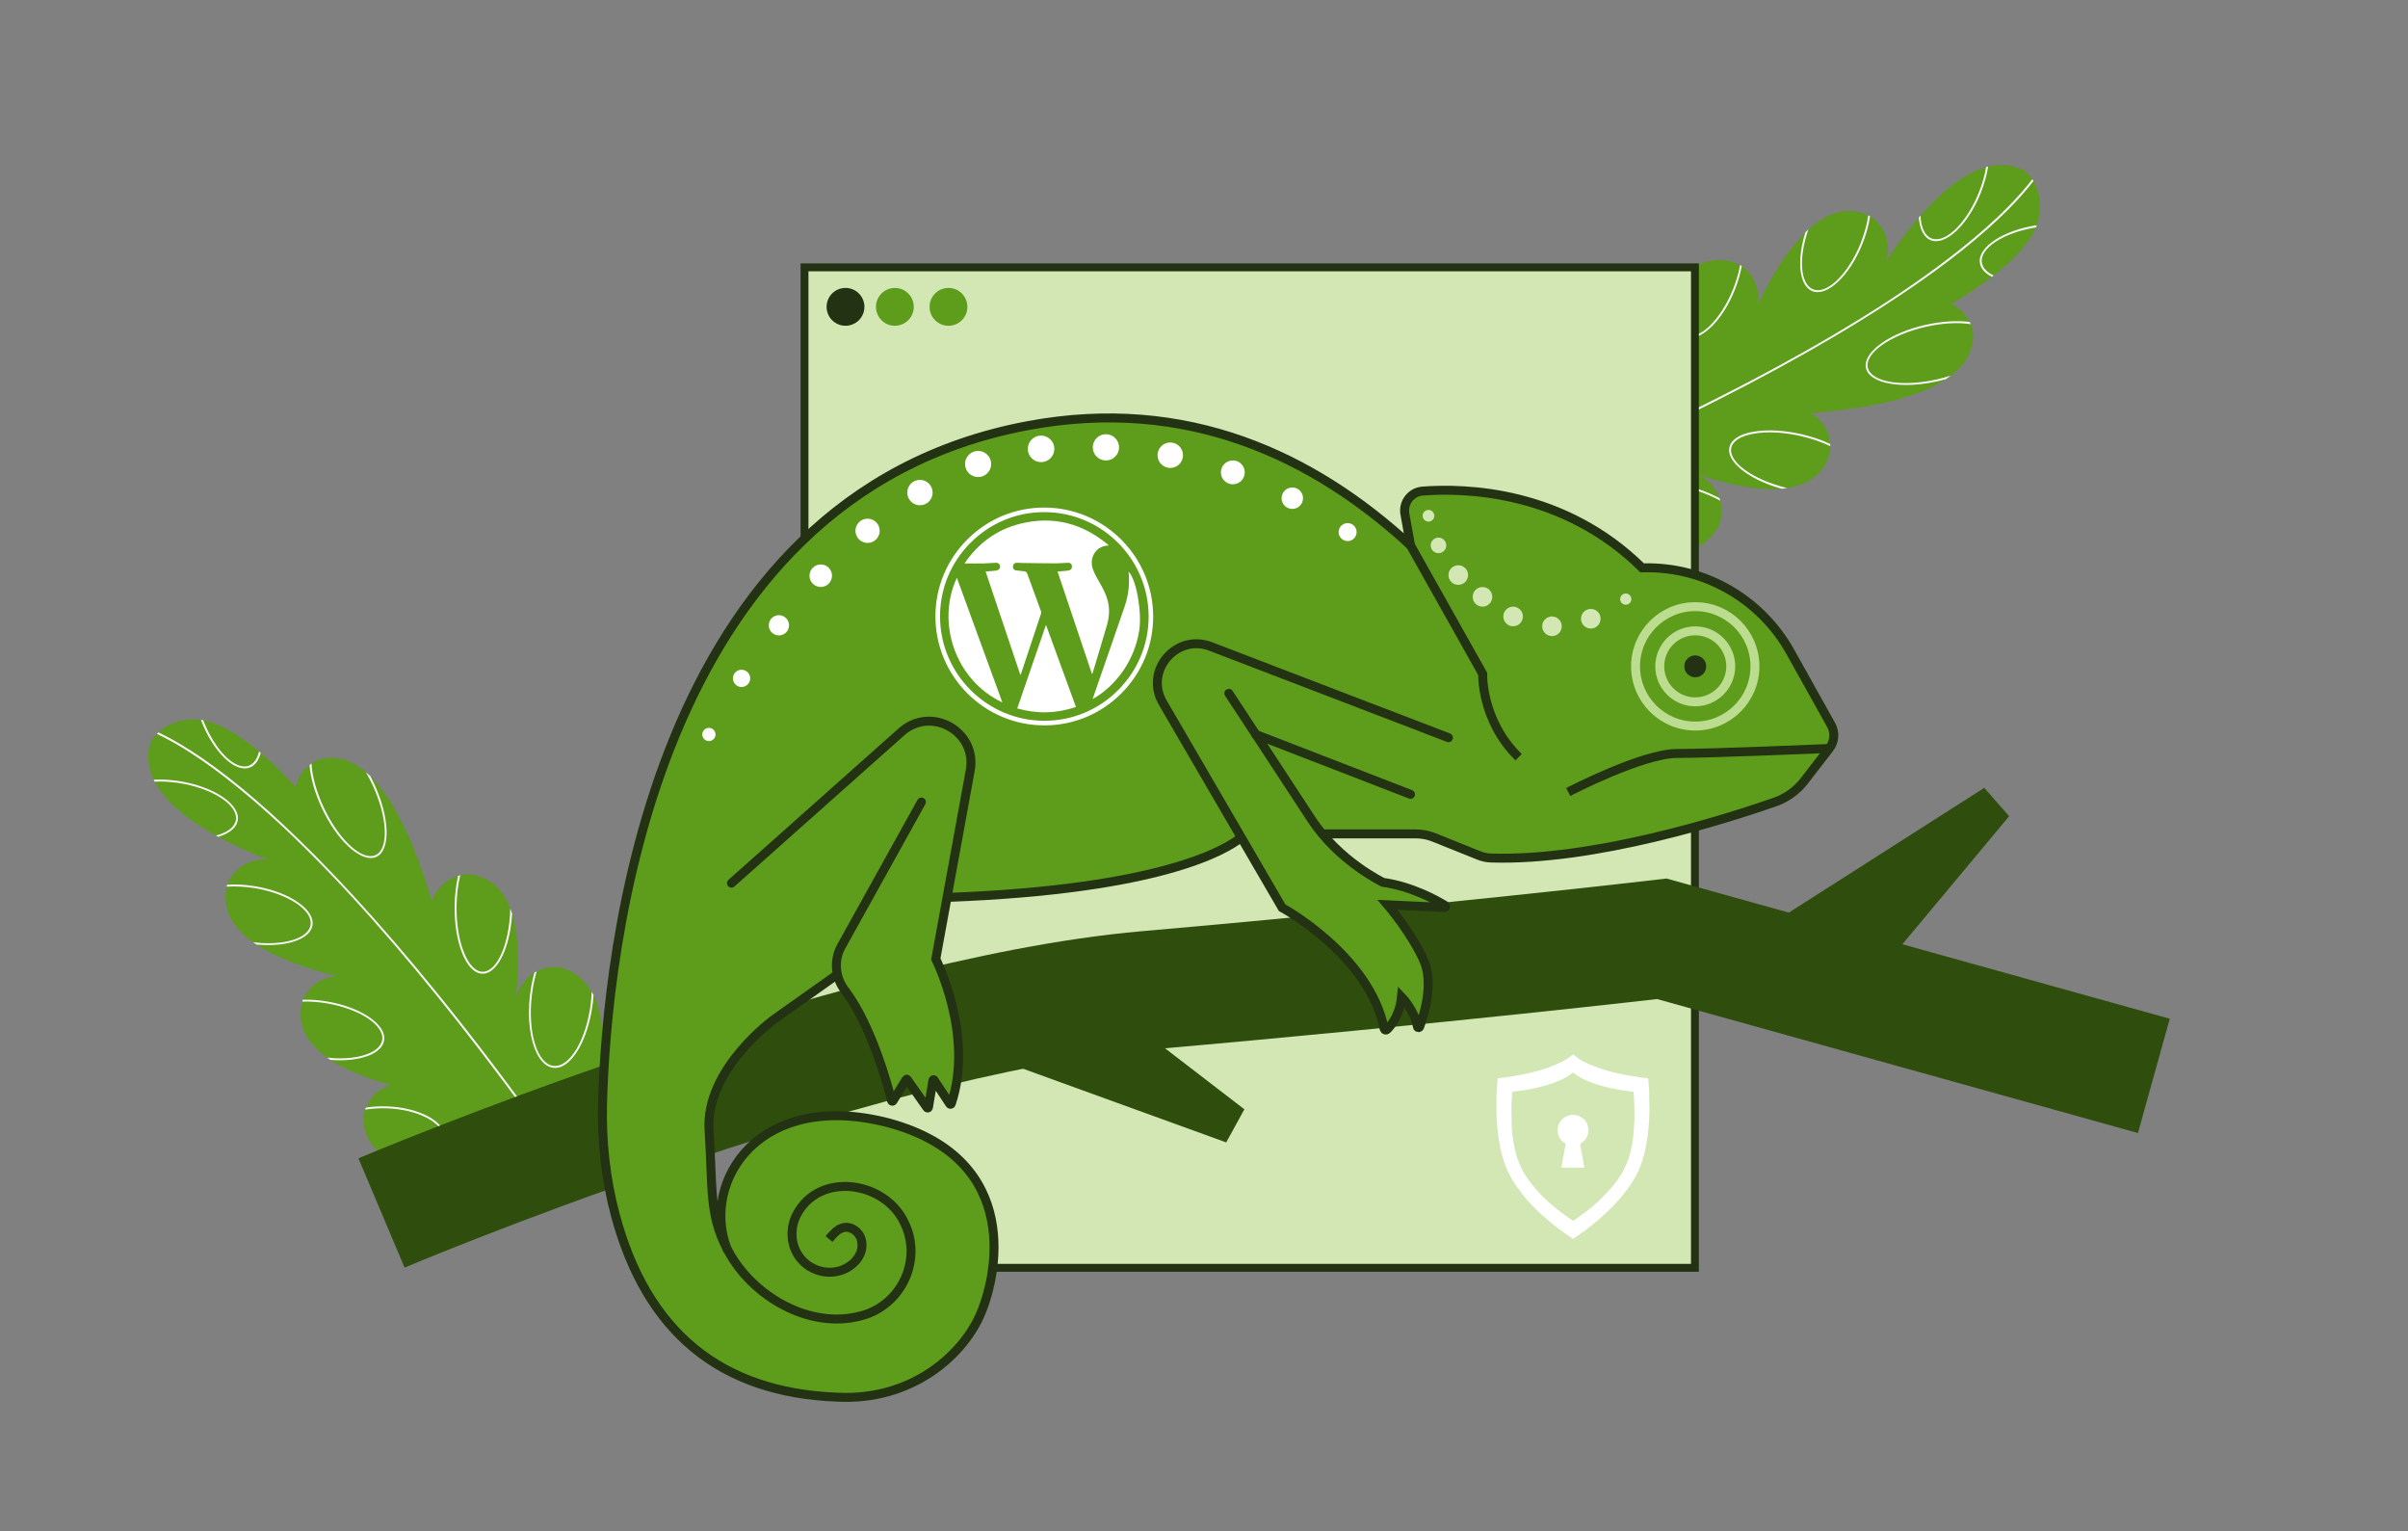 <?xml version="1.0" encoding="UTF-8"?>
<svg xmlns="http://www.w3.org/2000/svg" viewBox="0 0 1076 684">
  <rect x="0" y="0" width="1076" height="684" fill="#808080" stroke="none"/>
  <defs>
    <style>
      .cls-1 {
        fill: #233212;
      }

      .cls-1, .cls-2, .cls-3, .cls-4, .cls-5, .cls-6 {
        stroke-width: 0px;
      }

      .cls-7 {
        stroke: #bcdc90;
      }

      .cls-7, .cls-8, .cls-9, .cls-10, .cls-11 {
        stroke-miterlimit: 10;
      }

      .cls-7, .cls-9, .cls-10, .cls-11 {
        fill: none;
      }

      .cls-7, .cls-9, .cls-11 {
        stroke-width: 4px;
      }

      .cls-2 {
        fill: #5e9c1c;
      }

      .cls-3 {
        fill: #fafafa;
      }

      .cls-8 {
        stroke-width: 3.52px;
      }

      .cls-8, .cls-9, .cls-11 {
        stroke: #233212;
      }

      .cls-8, .cls-5 {
        fill: #d2e7b4;
      }

      .cls-4 {
        fill: #2f4e0e;
      }

      .cls-10 {
        stroke: #2f4e0e;
        stroke-width: 53px;
      }

      .cls-11 {
        stroke-linecap: round;
      }

      .cls-6 {
        fill: #fff;
      }
    </style>
  </defs>
  <g id="Layer_6" data-name="Layer 6">
    <g>
      <path class="cls-2" d="M768.08,234.77s2.3-5.04.62-11.09c-.1-.37-.21-.77-.34-1.13-1.04-2.91-2.99-5.98-6.55-8.79-.86-.66-1.97-1.3-3.31-1.87,12.26,4.15,26.25,7.51,37.67,6.46.84-.08,1.6-.18,2.39-.32,9.08-1.35,16.19-5.86,19.05-15.47,0,0,.29-1.3.23-3.26,0-.29-.02-.61-.04-.96-.29-3.87-1.95-9.71-8.6-13.83,19.16-1.42,45.29-5.2,60.38-15.14.79-.54,1.51-1.06,2.22-1.61,6.61-5.03,10.52-11.54,9.77-19.89,0,0-.2-1.27-.97-3.04-.12-.33-.28-.64-.45-.99-1.3-2.67-3.76-6.06-8.23-8.11,5.85-3.45,12.25-7.56,18.14-12.06.26-.22.51-.39.77-.6,8.42-6.56,15.77-13.94,18.9-21.47.16-.33.29-.65.38-.97.45-1.13.75-2.29.98-3.43,1.4-7.56-.41-12.93-2.48-16.32-.15-.28-.33-.56-.5-.8-1.75-2.62-3.48-3.83-3.48-3.83-5.31-2.76-10.78-3.19-16.24-1.85-.31.05-.61.13-.91.21-10.16,2.79-20.32,11.43-29.32,21.7-.25.28-.49.56-.76.89-5.39,6.24-10.36,13.08-14.62,19.48,3.74-13.37-6.76-19.9-6.76-19.9-.13-.07-.26-.15-.37-.19-.29-.14-.54-.28-.81-.35-9.69-4.49-18.73-.99-26.75,6.28-.46.41-.88.85-1.34,1.3-8.52,8.31-15.82,20.77-21.35,32.3,1.66-10.58-5.67-16.28-7.08-17.26-.14-.11-.22-.16-.22-.16-.17-.1-.37-.19-.53-.25-9.89-4.94-18.91-1.63-26.8,5.57-.44.37-.86.81-1.31,1.25-6.42,6.27-12,15.11-16.62,24.05-.64-7.01-4.6-11-7.56-13.04-.27-.21-.54-.39-.79-.54-1.38-.85-2.38-1.22-2.38-1.22-11.54-3.2-20.32,3.49-26.94,14.34-.27.47-.55.9-.81,1.37-13.08,22.8-17.38,61.93-18.09,69.53-.06.45-.08.78-.09.99-.02.19-.03.3-.03.3,0,0,48.66,32.29,76.82,25.24.58-.12,1.11-.27,1.67-.45h.03c5.59-1.78,10.26-5.23,13.43-11.05Z"></path>
      <path class="cls-3" d="M724.07,144.49c.64-2.8,1.04-5.56,1.18-8.22-.27-.21-.54-.39-.79-.54-.18,2.78-.59,5.66-1.24,8.56-2.79,12.11-9.3,21.34-15.66,23.07-1.27.34-2.52.39-3.74.12-5.52-1.27-8.72-8.84-8.68-18.63-.27.47-.55.9-.81,1.37.07,2.93.45,5.63,1.09,8,1.47,5.42,4.29,9.22,8.2,10.1,7.86,1.82,17.03-8.89,20.45-23.83Z"></path>
      <path class="cls-3" d="M775.16,129.53c1.48-3.67,2.51-7.29,3.14-10.69-.14-.11-.22-.16-.22-.16-.17-.1-.37-.19-.53-.25-.62,3.4-1.67,7.1-3.15,10.77-5.57,13.79-15.07,22.98-21.2,20.51-2.91-1.19-4.65-4.85-4.92-10.34-.19-4.55.65-9.91,2.48-15.36-.44.37-.86.81-1.31,1.25-1.51,5.04-2.2,9.9-2.02,14.16.09,1.77.31,3.4.69,4.81.87,3.21,2.5,5.39,4.76,6.29,6.57,2.64,16.6-6.76,22.3-20.99Z"></path>
      <path class="cls-3" d="M832.18,109.05c1.69-4.23,2.88-8.47,3.45-12.47-.29-.14-.54-.28-.81-.35-.58,3.96-1.75,8.27-3.44,12.5-4.45,11.01-11.39,19.07-17.15,20.63-1.44.39-2.81.37-4.06-.12-5.76-2.28-6.56-13.99-2.11-26.73-.46.41-.88.85-1.34,1.3-2.43,7.74-2.94,14.99-1.6,19.94.85,3.15,2.43,5.38,4.72,6.3,6.57,2.64,16.6-6.76,22.33-21Z"></path>
      <path class="cls-3" d="M885.04,86.29c1.6-4.03,2.77-8.08,3.35-11.9-.31.05-.61.13-.91.21-.59,3.65-1.7,7.5-3.24,11.37-4.42,11-11.36,19.06-17.11,20.62-1.47.4-2.84.38-4.09-.11-2.98-1.2-4.66-4.99-4.88-10.17-.25.28-.49.56-.76.89.12,1.37.32,2.64.63,3.78.85,3.15,2.43,5.38,4.69,6.31,6.6,2.63,16.6-6.76,22.33-20.99Z"></path>
      <path class="cls-3" d="M890.83,123.05c-3.09-1.46-4.89-3.45-5.26-5.76-.96-6.46,9.8-13.4,24.16-15.71.16-.33.29-.65.38-.97-15.04,2.28-26.44,9.82-25.41,16.8.03.24.06.49.12.72.6,2.21,2.4,4.09,5.23,5.52.26-.22.51-.39.77-.6Z"></path>
      <path class="cls-3" d="M871.8,167.75c-1.95.64-3.99,1.19-6.05,1.67-15.69,3.61-29.65,1.28-31.11-5.18-1.5-6.46,10.05-14.61,25.74-18.22,7.31-1.66,14.44-2.12,20.22-1.2-.12-.33-.28-.64-.45-.99-5.78-.77-12.83-.29-19.97,1.35-.91.21-1.83.42-2.7.66-14.76,4-25.17,12.1-23.7,18.6l.06.23c1.83,6.76,16.13,9.28,32.09,5.6,1.25-.3,2.46-.6,3.63-.91.79-.54,1.51-1.06,2.22-1.61Z"></path>
      <path class="cls-3" d="M773.63,200c.68-3.06,4.28-5.29,10.05-6.28,5.93-1.07,13.4-.65,21.06,1.08,4.79,1.11,9.23,2.64,13.11,4.49,0-.29-.02-.61-.04-.96-3.84-1.83-8.22-3.3-12.86-4.38-7.77-1.77-15.35-2.16-21.39-1.1-.93.14-1.81.35-2.65.57-4.62,1.25-7.47,3.46-8.12,6.37-.23,1-.19,1.95.09,2.99,1.57,5.79,10.86,12.11,23.29,15.56.84-.08,1.6-.18,2.39-.32-15.26-3.7-26.37-11.68-24.93-18.03Z"></path>
      <path class="cls-3" d="M750.08,244.46c-15.75-5.36-26.59-15.39-24.22-22.32,2.36-6.93,17.06-8.22,32.78-2.85,3.64,1.24,7.06,2.72,10.06,4.39-.1-.37-.21-.77-.34-1.13-2.86-1.53-6.03-2.89-9.43-4.05-10.09-3.44-19.8-4.15-26.3-2.39-3.92,1.06-6.66,2.99-7.6,5.76-.49,1.39-.48,2.86-.06,4.4,1.82,6.73,11.66,14.51,24.84,19.02,1.07.36,2.09.69,3.14.98.58-.12,1.11-.27,1.67-.45-1.5-.38-2.99-.84-4.53-1.36Z"></path>
      <path class="cls-3" d="M676.16,220.74c.01-.22.03-.55.09-.99,63.7-26.89,147.03-66.43,199.67-108.39,17.2-13.68,26.87-24.27,32.19-31.28.17.24.35.51.5.8-5.35,7.02-14.95,17.49-31.96,31.04-29.75,23.69-88.49,61.59-200.48,108.82Z"></path>
    </g>
    <rect class="cls-8" x="359.49" y="119.43" width="397.88" height="446.91"></rect>
  </g>
  <g id="Layer_9" data-name="Layer 9">
    <g>
      <path class="cls-2" d="M250.79,432.19s-5.41-1.19-10.97,1.72c-.34.17-.71.37-1.03.57-2.63,1.63-5.22,4.18-7.21,8.25-.47.98-.86,2.2-1.13,3.63,1.48-12.86,1.82-27.24-1.61-38.19-.26-.8-.52-1.53-.82-2.27-3.23-8.6-9.14-14.6-19.13-15.37,0,0-1.33-.01-3.23.46-.28.07-.59.15-.93.24-3.72,1.1-9.08,3.95-11.72,11.32-5.42-18.43-14.61-43.18-27.5-55.84-.69-.66-1.35-1.25-2.04-1.83-6.3-5.41-13.5-7.86-21.5-5.37,0,0-1.2.47-2.77,1.59-.29.19-.57.41-.88.65-2.33,1.83-5.13,4.95-6.2,9.76-4.61-5-9.97-10.39-15.61-15.2-.27-.21-.49-.41-.75-.63-8.18-6.86-16.94-12.48-24.96-13.96-.36-.09-.7-.15-1.03-.17-1.2-.2-2.39-.25-3.55-.23-7.69.22-12.55,3.12-15.43,5.86-.25.2-.48.44-.67.66-2.19,2.26-3.02,4.21-3.02,4.21-1.58,5.77-.85,11.21,1.61,16.26.11.29.26.57.4.85,4.87,9.35,15.45,17.46,27.39,24.1.33.18.66.36,1.03.56,7.23,3.95,14.97,7.37,22.12,10.2-13.86-.84-18.04,10.79-18.04,10.79-.04.14-.09.28-.1.4-.07.31-.16.59-.17.87-2.35,10.42,2.97,18.52,11.76,24.83.5.37,1.02.68,1.55,1.03,9.92,6.59,23.64,11.09,36.06,14.08-10.69.6-14.72,8.97-15.39,10.56-.08.16-.11.25-.11.25-.06.19-.1.4-.13.58-2.75,10.7,2.38,18.83,11.08,25.03.45.35.97.67,1.5,1.02,7.48,4.96,17.29,8.55,27,11.19-6.72,2.1-9.79,6.81-11.16,10.13-.15.31-.27.61-.36.89-.54,1.53-.7,2.58-.7,2.58-.7,11.95,7.69,19.13,19.68,23.32.51.16,1,.34,1.51.51,25.04,7.99,64.2,3.96,71.77,3.06.45-.04.77-.09.99-.12.19-.02.29-.03.29-.03,0,0,21.33-54.36,8.52-80.41-.24-.54-.49-1.03-.8-1.54l-.02-.03c-2.9-5.1-7.26-8.93-13.61-10.8Z"></path>
      <path class="cls-3" d="M171.79,494.2c-2.87-.04-5.66.15-8.29.57-.15.31-.27.61-.36.89,2.76-.41,5.65-.62,8.63-.59,12.42.18,22.82,4.61,25.85,10.46.6,1.17.91,2.38.9,3.63-.08,5.66-6.81,10.38-16.39,12.4.51.16,1,.34,1.51.51,2.84-.69,5.41-1.62,7.59-2.75,4.99-2.58,8.11-6.14,8.15-10.14.13-8.07-12.27-14.78-27.59-14.98Z"></path>
      <path class="cls-3" d="M146.42,447.4c-3.9-.68-7.66-.92-11.11-.82-.08.16-.11.25-.11.25-.06.19-.1.4-.13.58,3.46-.11,7.29.14,11.19.82,14.66,2.54,25.64,9.9,24.51,16.42-.55,3.09-3.76,5.57-9.07,6.99-4.4,1.14-9.83,1.44-15.54.8.45.35.97.67,1.5,1.02,5.25.41,10.14.07,14.27-1.01,1.72-.46,3.26-1.02,4.55-1.69,2.96-1.53,4.75-3.58,5.15-5.97,1.2-6.98-10.1-14.8-25.21-17.38Z"></path>
      <path class="cls-3" d="M114.4,395.96c-4.49-.76-8.88-1.03-12.91-.75-.07.31-.16.59-.17.87,4-.27,8.45-.03,12.94.73,11.7,2.04,21.04,7.13,23.78,12.43.68,1.32.95,2.67.73,3.99-1.02,6.11-12.3,9.35-25.69,7.68.5.37,1.02.68,1.55,1.03,8.07.75,15.27-.27,19.83-2.63,2.9-1.49,4.75-3.5,5.16-5.94,1.2-6.98-10.1-14.8-25.22-17.41Z"></path>
      <path class="cls-3" d="M81.03,349.08c-4.27-.72-8.48-1.01-12.34-.77.11.29.26.57.4.85,3.69-.19,7.69.09,11.8.78,11.69,2,21.03,7.09,23.76,12.39.7,1.36.97,2.7.75,4.02-.55,3.17-3.9,5.6-8.92,6.91.33.18.66.36,1.03.56,1.31-.4,2.52-.87,3.56-1.41,2.9-1.49,4.75-3.5,5.18-5.91,1.18-7.01-10.1-14.8-25.22-17.42Z"></path>
      <path class="cls-3" d="M115.75,335.68c-.78,3.33-2.35,5.5-4.52,6.35-6.11,2.3-15.16-6.77-20.44-20.31-.36-.09-.7-.15-1.03-.17,5.39,14.23,15.16,23.78,21.77,21.31.23-.08.46-.16.68-.27,2.03-1.05,3.49-3.21,4.29-6.27-.27-.21-.49-.41-.75-.63Z"></path>
      <path class="cls-3" d="M163.46,344.88c1.03,1.77,2,3.65,2.91,5.56,6.82,14.58,7.49,28.72,1.48,31.51-6,2.82-16.4-6.75-23.23-21.33-3.16-6.8-5.11-13.67-5.43-19.52-.29.19-.57.41-.88.65.46,5.81,2.41,12.61,5.52,19.23.4.85.8,1.7,1.21,2.5,7.01,13.59,17.12,22.06,23.17,19.26l.22-.11c6.22-3.21,5.68-17.72-1.27-32.55-.56-1.16-1.1-2.28-1.66-3.36-.69-.66-1.35-1.25-2.04-1.83Z"></path>
      <path class="cls-3" d="M215.63,434.07c-3.13-.02-6.07-3.07-8.25-8.5-2.29-5.57-3.45-12.97-3.37-20.81.08-4.92.64-9.58,1.64-13.76-.28.07-.59.15-.93.24-.99,4.14-1.5,8.73-1.58,13.5-.1,7.97,1.11,15.46,3.42,21.14.34.88.72,1.7,1.12,2.47,2.19,4.25,4.95,6.57,7.93,6.6,1.02.02,1.95-.23,2.91-.72,5.33-2.75,9.55-13.16,10.32-26.05-.26-.8-.52-1.53-.82-2.27-.4,15.7-5.87,28.24-12.38,28.17Z"></path>
      <path class="cls-3" d="M264.05,447.75c-1.93,16.52-9.45,29.23-16.72,28.38-7.27-.85-11.62-14.95-9.68-31.45.45-3.82,1.18-7.47,2.17-10.76-.34.17-.71.37-1.03.57-.89,3.11-1.56,6.5-1.98,10.07-1.24,10.59.11,20.24,3.19,26.21,1.86,3.6,4.32,5.88,7.23,6.22,1.46.18,2.9-.13,4.32-.86,6.19-3.2,11.74-14.45,13.37-28.29.13-1.12.24-2.19.3-3.28-.24-.54-.49-1.03-.8-1.54-.06,1.55-.19,3.1-.37,4.72Z"></path>
      <path class="cls-3" d="M256.4,525.01c-.22.03-.54.08-.99.12-39.68-56.62-95.86-129.77-147.96-172.41-16.99-13.94-29.38-21.16-37.35-24.89.2-.22.43-.46.67-.66,7.99,3.76,20.24,10.94,37.07,24.72,29.42,24.11,78.82,73.56,148.55,173.11Z"></path>
    </g>
  </g>
  <g id="Layer_12" data-name="Layer 12">
    <path class="cls-10" d="M170.47,541.83s207.51-87.69,341.99-99.45c131.51-11.5,230.13-23.01,230.13-23.01l219.85,61.23"></path>
    <polygon class="cls-2" points="275 542.93 269.17 515.3 270.43 469.18 275 427.34 286.34 373.85 294.82 346.52 310.51 308.99 336.93 265.97 354.07 246.04 374.5 227.72 396.46 212.96 430.65 197.57 457.92 190.4 497.31 186.7 542.33 192.91 575.21 205.33 613.41 229.33 628.5 242.01 628.5 227.29 630.28 219.96 640.57 219.09 659.01 219.63 690.16 226.42 712.89 237.25 733.76 253.65 752.61 255.52 775.13 264.93 790.37 277.77 804.94 297.66 819.42 326.37 818.22 333.12 809.9 344.07 800.92 354.84 751.03 371.53 705.96 380.54 672.29 383.59 660.7 383.12 635.88 372.95 591.95 373.85 607.08 387.48 617.99 394.17 633.41 398.38 647.24 406.53 620.27 403.69 629.6 417.18 637.39 432.57 637.72 445.57 634.34 458.73 627.36 445.07 622.72 456.18 618.5 459.54 613.41 444.84 604.9 432.07 592.32 419.37 576.05 407 571.8 404.64 554.64 374.09 538.93 383.12 514.81 390.21 470.12 397.54 447.89 399.44 423.19 400.89 418.16 428.42 423.19 441.16 427.83 462.33 428.28 475.56 425.07 493.05 416.68 482.9 414.24 494.8 405.33 482.67 398.39 491.67 392.32 470.85 385.23 452.64 374.19 435.28 349.29 452.87 330.14 469.66 319.4 488.63 316.85 504.84 319.78 544.01 325.61 526.37 335.51 512.2 353.24 501.61 375.75 498.43 398.62 502.03 416.59 509.39 431.91 521.74 440.9 537.25 444.58 547.69 442.79 571.41 438.2 589.22 428.62 601.8 411.58 615.61 389.96 624.22 361.93 624.22 328.41 613.8 301.96 594.57 285.31 570.46 275 542.93"></polygon>
    <circle class="cls-5" cx="642.78" cy="243.63" r="3.48"></circle>
    <circle class="cls-5" cx="638.31" cy="230.4" r="2.61"></circle>
    <circle class="cls-5" cx="651.62" cy="256.88" r="4.38"></circle>
    <circle class="cls-5" cx="662.44" cy="266.61" r="4.38"></circle>
    <circle class="cls-5" cx="676.13" cy="275.38" r="4.38"></circle>
    <circle class="cls-5" cx="693.49" cy="279.76" r="4.38"></circle>
    <circle class="cls-5" cx="710.84" cy="276.39" r="4.38"></circle>
    <circle class="cls-5" cx="726.46" cy="267.63" r="2.51"></circle>
    <g>
      <path class="cls-6" d="M316.77,331.05c-1.64,0-2.96-1.33-2.96-2.96s1.33-2.96,2.96-2.96,2.96,1.33,2.96,2.96-1.33,2.96-2.96,2.96Z"></path>
      <path class="cls-6" d="M331.36,306.89c-2.13,0-3.86-1.73-3.86-3.86s1.73-3.86,3.86-3.86,3.86,1.73,3.86,3.86-1.73,3.86-3.86,3.86Z"></path>
      <path class="cls-6" d="M348.05,283.84c-2.5,0-4.52-2.02-4.52-4.52s2.02-4.52,4.52-4.52,4.52,2.02,4.52,4.52-2.02,4.52-4.52,4.52Z"></path>
      <circle class="cls-6" cx="366.75" cy="257.17" r="5.03"></circle>
      <circle class="cls-6" cx="387.67" cy="237.11" r="5.42"></circle>
      <circle class="cls-6" cx="411.07" cy="220.03" r="5.67"></circle>
      <path class="cls-6" d="M437.06,213.11c-3.22,0-5.84-2.61-5.84-5.84s2.61-5.84,5.84-5.84,5.84,2.61,5.84,5.84-2.61,5.84-5.84,5.84Z"></path>
      <circle class="cls-6" cx="465.2" cy="200.51" r="5.93"></circle>
      <path class="cls-6" d="M494.17,205.7c-3.24,0-5.87-2.63-5.87-5.87s2.63-5.87,5.87-5.87,5.87,2.63,5.87,5.87-2.63,5.87-5.87,5.87Z"></path>
      <path class="cls-6" d="M522.93,209.04c-3.14,0-5.69-2.55-5.69-5.69s2.55-5.69,5.69-5.69,5.69,2.55,5.69,5.69-2.55,5.69-5.69,5.69Z"></path>
      <circle class="cls-6" cx="550.88" cy="211.01" r="5.33"></circle>
      <path class="cls-6" d="M577.46,227.34c-2.64,0-4.79-2.14-4.79-4.79s2.14-4.79,4.79-4.79,4.79,2.14,4.79,4.79-2.14,4.79-4.79,4.79Z"></path>
      <path class="cls-6" d="M602.18,241.71c-2.22,0-4.02-1.8-4.02-4.02s1.8-4.02,4.02-4.02,4.02,1.8,4.02,4.02-1.8,4.02-4.02,4.02Z"></path>
    </g>
    <polygon class="cls-4" points="787.21 415.39 886.65 351.94 897.79 364.6 822.23 455.18 787.21 415.39 787.21 415.39"></polygon>
    <polygon class="cls-4" points="462.53 423.65 556.04 495.53 547.93 510.32 437.04 470.12 462.53 423.65 462.53 423.65"></polygon>
    <g>
      <path class="cls-6" d="M466.7,324.03s-.06,0-.09,0c-26.78-.05-48.59-21.86-48.62-48.63-.02-12.99,5.05-25.22,14.27-34.43,9.19-9.19,21.38-14.24,34.32-14.24.03,0,.06,0,.09,0,26.78.05,48.59,21.87,48.62,48.63.02,12.99-5.05,25.22-14.27,34.43-9.19,9.19-21.38,14.24-34.32,14.24ZM466.59,228.77c-12.39,0-24.06,4.84-32.87,13.64-8.83,8.83-13.69,20.54-13.67,32.98.03,25.64,20.92,46.54,46.57,46.58h.09c12.39,0,24.06-4.84,32.87-13.64,8.83-8.83,13.69-20.54,13.67-32.98-.03-25.64-20.92-46.54-46.57-46.58h-.09Z"></path>
      <g>
        <path class="cls-6" d="M440.41,255.31c1.37-.11,2.53-.2,3.69-.31.42-.04.85-.07,1.26-.16,1.08-.24,1.65-.99,1.52-1.95-.13-.95-.78-1.53-1.86-1.5-1.84.06-3.67.27-5.51.3-2.79.05-5.58.01-8.55.01,6.19-9.05,14.45-15.18,25.06-17.78,14.67-3.6,27.76-.14,39.34,9.59-.17.12-.24.22-.32.22-5.06.08-8.53,5.25-6.71,10.48.73,2.08,1.87,4.03,2.97,5.95,1.5,2.61,2.92,5.24,3.68,8.19.95,3.67.69,7.32-.35,10.9-2.07,7.16-4.25,14.28-6.4,21.42-.04.13-.14.24-.27.46-5.14-15.29-10.24-30.47-15.4-45.81,1.26-.11,2.44-.2,3.61-.32.53-.05,1.06-.09,1.57-.23.94-.26,1.39-.96,1.25-1.93-.13-.95-.73-1.48-1.66-1.45-1.8.05-3.6.27-5.4.26-5.13-.01-10.25-.1-15.38-.17-.74,0-1.48-.11-2.22-.09-.97.02-1.59.64-1.69,1.57-.1.93.38,1.67,1.36,1.83,1.29.21,2.61.24,3.89.45.39.06.91.41,1.04.76,2.11,5.66,4.17,11.34,6.22,17.02.12.33.13.77.02,1.1-2.96,8.95-5.95,17.9-8.93,26.85-.04.12-.12.24-.29.56-5.21-15.49-10.35-30.78-15.54-46.23Z"></path>
        <path class="cls-6" d="M480.79,315.8c-8.68,2.94-17.37,3.19-26.24.66,4.27-12.41,8.52-24.75,12.84-37.33,4.51,12.34,8.93,24.46,13.39,36.67Z"></path>
        <path class="cls-6" d="M427.57,258.09c6.79,18.59,13.53,37.08,20.33,55.69-21.01-9.89-29.68-35.63-20.33-55.69Z"></path>
        <path class="cls-6" d="M488.25,312.25c.83-2.43,1.63-4.76,2.43-7.09,3.98-11.48,8-22.94,11.92-34.43,1.7-4.98,2.27-10.12,1.69-15.38,3.56,3.55,6.03,18.24,4.77,26.31-2.33,14.89-11.86,25.66-20.81,30.59Z"></path>
      </g>
    </g>
    <circle class="cls-1" cx="377.81" cy="137.07" r="8.45"></circle>
    <circle class="cls-2" cx="399.87" cy="137.07" r="8.45"></circle>
    <circle class="cls-2" cx="423.82" cy="137.07" r="8.45"></circle>
    <g id="_29NnQ7.tif" data-name="29NnQ7.tif">
      <g>
        <path class="cls-6" d="M712.87,476.5c.87.31,1.74.64,2.61.93,3.34,1.12,6.75,1.97,10.21,2.62,2.42.46,4.86.83,7.3,1.22,1.07.17,2.16.31,3.24.44.24.03.27.13.29.34.07.98.17,1.95.25,2.92.03.39.06.79.07,1.18.03.75.05,1.5.07,2.24.05,2.5.11,5,.12,7.5,0,1.32-.07,2.64-.13,3.96-.06,1.24-.15,2.48-.25,3.71-.07.93-.17,1.86-.27,2.79-.07.67-.16,1.33-.25,2-.27,1.53-.51,3.06-.82,4.58-.7,3.47-1.69,6.86-3.18,10.07-1.28,2.74-2.82,5.34-4.6,7.79-2.52,3.47-5.36,6.64-8.41,9.64-1.64,1.61-3.35,3.13-5.09,4.63-1.98,1.71-4.04,3.32-6.14,4.88-1.57,1.16-3.21,2.23-4.81,3.35-.18.13-.3.06-.45-.04-1.05-.72-2.11-1.41-3.13-2.16-1.72-1.25-3.44-2.51-5.11-3.82-1.2-.93-2.33-1.96-3.5-2.93-2.88-2.37-5.46-5.05-8.01-7.76-1.02-1.09-1.93-2.3-2.85-3.48-.93-1.19-1.81-2.42-2.71-3.63-.64-1.02-1.3-2.02-1.9-3.06-.98-1.69-1.81-3.45-2.55-5.26-.82-1.99-1.4-4.06-1.93-6.14-.04-.15-.08-.3-.13-.44-.68-2.67-1.03-5.39-1.43-8.11-.17-1.14-.25-2.3-.35-3.46-.07-.84-.08-1.69-.15-2.54-.27-3.36-.2-6.72-.18-10.08,0-1.24.11-2.48.18-3.73.05-.89.09-1.78.15-2.67.04-.69.08-1.38.15-2.07,0-.09.19-.23.31-.24,3.06-.32,6.1-.79,9.12-1.37,2.4-.47,4.81-.94,7.17-1.56,3.27-.86,6.5-1.9,9.61-3.27,1.29-.57,2.6-1.13,3.81-1.84,1.19-.7,2.28-1.57,3.4-2.39.25-.18.4-.18.63,0,.78.61,1.57,1.21,2.38,1.79,1.37.98,2.93,1.63,4.45,2.32.92.42,1.88.76,2.82,1.14ZM676.36,510.49c.12.59.23,1.19.35,1.78.47,2.35,1.03,4.67,1.94,6.89.51,1.26,1.13,2.49,1.69,3.73.06.11.1.22.17.32,1.8,3.06,3.92,5.89,6.27,8.55,1.93,2.17,4.03,4.17,6.23,6.07.95.82,1.88,1.68,2.87,2.45,1.6,1.24,3.25,2.44,4.88,3.63.61.45,1.25.86,1.9,1.27.11.07.33.1.44.04.48-.27.95-.57,1.39-.89,1.36-.98,2.71-1.97,4.06-2.97,1.93-1.43,3.78-2.97,5.53-4.62,3.12-2.93,6.07-6,8.57-9.49,1.44-2.01,2.72-4.1,3.72-6.35.93-2.08,1.75-4.21,2.21-6.46.24-1.14.5-2.28.75-3.42.08-.56.16-1.11.24-1.67.11-.86.23-1.72.32-2.58.09-.88.15-1.77.2-2.66.09-1.42.23-2.85.25-4.27.03-2.08-.01-4.17-.06-6.25-.03-1.43-.12-2.85-.2-4.28-.02-.47-.08-.94-.14-1.41-.01-.08-.14-.18-.22-.2-.36-.06-.72-.1-1.08-.14-1.57-.22-3.14-.4-4.71-.67-1.63-.28-3.25-.61-4.86-.98-2.82-.65-5.61-1.4-8.3-2.47-.76-.3-1.51-.61-2.27-.92-.84-.43-1.72-.82-2.53-1.31-.94-.57-1.85-1.2-2.73-1.86-.28-.22-.41-.24-.67-.01-.36.32-.75.62-1.15.89-2.5,1.65-5.23,2.85-8.05,3.82-1.73.59-3.5,1.06-5.28,1.51-1.76.44-3.54.85-5.33,1.16-2.19.38-4.41.64-6.61.94-.25.03-.39.11-.41.4-.09,1.39-.22,2.77-.3,4.15-.06.99-.08,1.98-.07,2.97.03,2.66.06,5.31.15,7.97.04,1.35.19,2.7.34,4.05.12,1.1.32,2.2.49,3.3Z"></path>
        <path class="cls-6" d="M706.78,514.99c.13.72.27,1.44.4,2.16.16.89.3,1.79.46,2.68.1.57.23,1.13.34,1.7,0,.02-.01.04-.02.06-1.87,0-3.75,0-5.62,0-1.41,0-2.82,0-4.23,0-.41,0-.43-.04-.36-.44.32-1.75.63-3.5.95-5.26.15-.82.3-1.64.46-2.47.13-.7.26-1.4.41-2.1.06-.26.01-.4-.21-.55-.84-.56-1.64-1.16-2.21-2.02-.62-.94-.95-1.98-1.1-3.09-.49-3.48,1.95-6.56,5.03-7.45.7-.2,1.42-.19,2.15-.18.84.01,1.62.21,2.37.54,2.14.92,3.54,2.5,4.01,4.8.44,2.18.02,4.17-1.45,5.91-.46.55-1,.99-1.6,1.37-.37.24-.54.49-.41,1,.25,1.05.39,2.12.58,3.18,0,.04.04.08.06.12Z"></path>
        <path class="cls-6" d="M707.96,521.6s.01-.04.02-.06c0,.02-.01.04-.02.06Z"></path>
      </g>
    </g>
  </g>
  <g id="Layer_13" data-name="Layer 13">
    <path class="cls-9" d="M700.75,353.8s33.04-17.22,48.59-17.22,68.08-2.24,68.08-2.24"></path>
    <path class="cls-9" d="M370.45,553.49c1.72-2.07,3.5-4.1,5.63-4.86,3.82-1.48,8.01,1.57,8.85,5.39,1.68,6.89-4.77,12.91-11.16,14-5.57,1.09-11.41-.88-15.19-4.91-5.21-5.35-6.03-13.83-2.61-20.49,10.14-19.47,39.58-15,48.15,3.6,7.79,15.75-.44,34.96-16.82,40.79-23.01,7.89-49.28-6.44-60.94-26.5-.57-.97-1.1-1.93-1.59-2.87-7.95-15.24-6.25-26.9-7.92-52.8-1.76-27.5,29.31-49.69,29.31-49.69l28.03-19.87"></path>
    <path class="cls-9" d="M325.28,558.93c-.18-.43-.35-.86-.51-1.29-11.49-30.26,14.76-71.03,72.35-56.04,60.4,16.46,48.38,69.47,40.44,86.68-7.94,17.2-30.06,37.55-63.47,35.84-52.2-1.98-85.11-29.19-99.09-81.19-4.42-16.43-6.22-33.45-5.75-50.46,1.77-64.23,20.74-270.8,190.21-302.37,70.81-13.19,127.32,13.46,170.83,53.53l-2.52-14.02c-.92-5.09,2.77-9.86,7.94-10.25,19.07-1.45,63-.31,98.05,34.29l1.36-.02c26.85-.35,51.74,14.04,64.83,37.49l18.26,32.71c1.86,3.34,1.56,7.48-.79,10.51l-11.18,14.47c-3.38,4.37-7.94,7.65-13.15,9.47-21.38,7.45-80.91,26.5-126.96,24.99-1.81-.06-3.6-.46-5.28-1.13l-20.04-8.04c-2.66-1.06-5.5-1.61-8.37-1.61h-41.64"></path>
    <path class="cls-9" d="M423.19,400.88c95.75-3.54,124.74-21.33,131.45-26.8"></path>
    <circle class="cls-7" cx="757.51" cy="297.66" r="26.67"></circle>
    <path class="cls-7" d="M757.51,313.52c-8.75,0-15.86-7.11-15.86-15.86s7.11-15.86,15.86-15.86,15.86,7.11,15.86,15.86-7.11,15.86-15.86,15.86Z"></path>
    <circle class="cls-1" cx="757.51" cy="297.66" r="4.89"></circle>
    <path class="cls-9" d="M630.28,243.63l32.24,57.39s-.73,20.81,16.06,37.23"></path>
    <path class="cls-11" d="M326.84,394.52l75.99-67.6c13.24-11.78,33.9-.16,30.71,17.27l-15.39,84.22s17.26,34.03,6.91,64.64c-.09.28-.47.33-.64.08l-7.06-10.7c-.13-.2-.43-.13-.47.1l-2.02,12.13c-.05.31-.45.4-.63.14l-8.87-12.6c-.11-.15-.33-.14-.43.01l-5.91,9.55c-.16.26-.56.21-.64-.1-1.28-5.12-8.71-33.36-20.92-49.37-4.49-5.89-5-13.9-1.16-20.23l35.42-63.79"></path>
    <path class="cls-11" d="M647.24,329.53l-106.26-40.75c-15.42-5.91-29.69,10.87-21.38,25.14l53.3,91.54s39.06,21.23,45.6,54.08c.12.58.81.81,1.24.4,1.87-1.82,5.76-6.53,6.52-14.66,0,0,6,6.21,7.1,13.35.08.52.81.59.99.09,1.94-5.28,6.34-19.46,1.94-29.48-5.51-12.53-16.29-25.06-16.29-25.06l25.59,1.19c.45.02.64-.58.25-.82-3.8-2.34-14.91-8.58-27.85-10.4,0,0-19.79-9.43-32.07-28.27s-36.83-56.17-36.83-56.17"></path>
    <line class="cls-11" x1="561.14" y1="328.09" x2="630.28" y2="354.84"></line>
  </g>
</svg>

